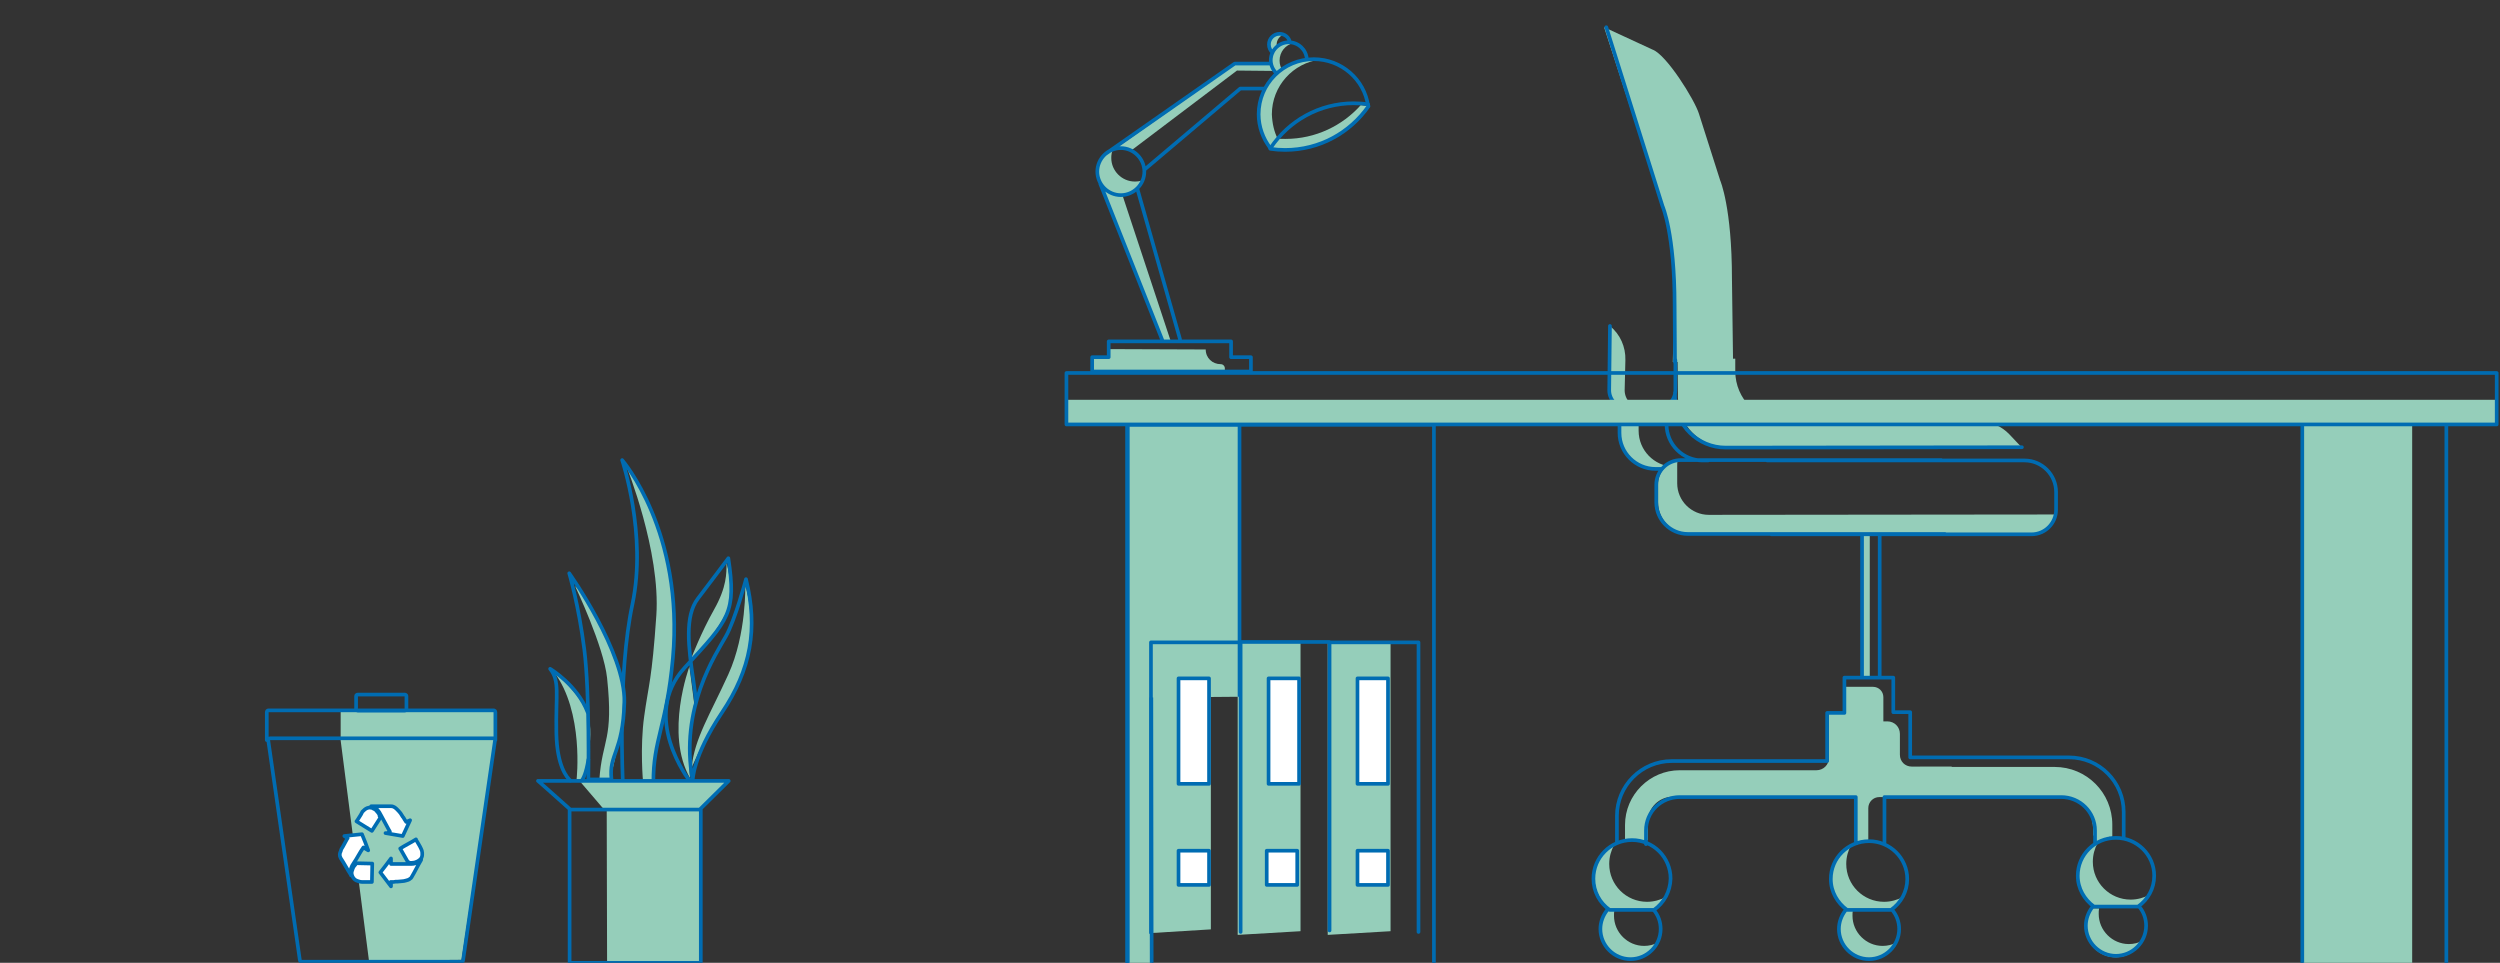 <svg version="1.1" id="Capa_1" xmlns="http://www.w3.org/2000/svg" xmlns:xlink="http://www.w3.org/1999/xlink" x="0px" y="0px" viewBox="-85 27 680.3 262" xml:space="preserve" data-global-elvn="enableViewport, disableClick, none, startInvisible, notResponsive, 0, notLoop, 500">
<rect x="-85" y="27" width="680.3" height="262" fill="#333333" stroke="none"/>
<g id="planta" class="elvn-layer" data-elvn="drawLines, 5000, 2000, #3071a9, 1, notRandom" xmlns="http://www.w3.org/2000/svg">
	<path style="fill:#95CEBA;" d="M85.5,154c0,0,9.3,23,8.1,40.5c-1.2,17.5-2.1,18.7-3.3,27.4c-1.2,8.6-0.3,18-0.3,18l2.8-0.1
		c0,0-1-1.6,3.4-22.1S98.7,173.8,85.5,154"></path>
	<path style="fill:none;stroke:#006CB2;stroke-linecap:round;stroke-linejoin:round;stroke-miterlimit:10;" d="M84.3,152.2
		c0,0,16.9,19.5,13.8,53.9c-1.7,18.6-5.4,22.2-5.3,33.9h-8.3c0,0-1.5-29.6,2.6-48.6C91.1,172.4,84.3,152.2,84.3,152.2z"></path>
	<path style="fill:#95CEBA;" d="M71.9,239.1c0,0,2.1-18.4-6.2-29.3c0,0,7.3,5.9,9.3,11.8c2,5.9-1.3,17.6-1.3,17.6L71.9,239.1z"></path>
	<path style="fill:#95CEBA;" d="M71.5,186.5c0,0,7.8,16.4,8.7,25c1.8,17-1.3,16.5-2.1,27.6h3c0.1-0.7,0.2-1.1,0.2-1.1l2.9-12.5
		l0.5-11.9C84.6,213.6,77.7,191.3,71.5,186.5"></path>
	<path style="fill:none;stroke:#006CB2;stroke-linecap:round;stroke-linejoin:round;stroke-miterlimit:10;" d="M69.9,183
		c0,0,15.3,21.5,15,35.1c-0.4,13.7-4.3,14.1-3.5,21h-6.3c0,0,0.4-23.4-1.1-35.4C72.5,191.8,69.9,183,69.9,183z"></path>
	<path style="fill:#95CEBA;" d="M72.7,239.5h40.1l-6.9,7.7H79.3C79.3,247.2,72.2,238.9,72.7,239.5"></path>
	<polygon style="fill:#95CEBA;" points="80.1,247.5 80.2,288.6 105.4,288.6 105.4,247.5 	"></polygon>
	<path style="fill:#95CEBA;" d="M117.8,186.2c0,0,0.4,13.3-4.6,24.3s-9.2,17.4-10,25.4c0,0,5.3-12,9-16.5
		C115.9,214.9,122.1,201.1,117.8,186.2"></path>
	<path style="fill:#95CEBA;" d="M103.2,205.9c0,0,2.6-6.8,6.1-13s3.4-9.9,3.4-12.8c0,0,2.4,8.8,0.3,13s-7.1,11.4-8.7,12.4
		C102.6,206.4,103.2,205.9,103.2,205.9"></path>
	<path style="fill:#95CEBA;" d="M102.8,238.8c0,0-1.1-7.7,1.1-20.4l-1.3-10C102.6,208.4,95.8,226.6,102.8,238.8"></path>
	<path style="fill:none;stroke:#006CB2;stroke-linecap:round;stroke-linejoin:round;stroke-miterlimit:10;" d="M70,247.3v41.7h35.7
		v-41.7 M61.4,239.5h51.9l-7.9,7.8H70.2C70.2,247.3,60.8,238.9,61.4,239.5z M103.5,239.4c0,0-0.1-6.4,7.9-18.4
		c8-11.9,9.9-23,6.6-36.4c0,0-2.9,11-5.5,15.6C109.9,204.9,99.8,219.7,103.5,239.4z M102.7,239.2c0,0.1-0.1,0.1-0.1,0.2
		c0,0-13.5-17.4-1.3-30.7c12.2-13.2,14.1-15,11.9-29.8c0,0-4.7,6.3-8.3,11c-3.6,4.7-2.6,13.2-1.2,22.4c0.3,1.8,0.5,3.8,0.7,5.8"></path>
	<path style="fill:none;stroke:#006CB2;stroke-linecap:round;stroke-linejoin:round;stroke-miterlimit:10;" d="M75.1,233.7
		c-0.6,3.8-1.4,5.2-1.8,5.7"></path>
	<path style="fill:none;stroke:#006CB2;stroke-linecap:round;stroke-linejoin:round;stroke-miterlimit:10;" d="M70.2,239.4
		c-0.9-0.8-3.6-3.8-3.8-12.8c-0.2-10.9,1-14.2-1.7-17.6c0,0,7.4,4.4,10.2,11.8"></path>
</g>
<g id="eso_cesto" class="elvn-layer" data-elvn="drawLines, 5500, 2000, #3071a9, 1, notRandom" xmlns="http://www.w3.org/2000/svg">
	<path style="fill:#95CEBA;" d="M40.6,288.2l-25.2,0.2l-7.7-59.9v-7.6c0-0.3,0.1-0.5,0.3-0.5h41.4c0.2,0,0.3,0.2,0.3,0.5v7.6"></path>
	<path style="fill:none;stroke:#006CB2;stroke-linecap:round;stroke-linejoin:round;stroke-miterlimit:10;" d="M25.1,220.4H12.4
		c-0.3,0-0.5-0.2-0.5-0.4v-3.6c0-0.2,0.2-0.4,0.5-0.4h12.7c0.3,0,0.5,0.2,0.5,0.4v3.6C25.6,220.2,25.4,220.4,25.1,220.4z
		 M-12.4,228.4v-7.6c0-0.3,0.2-0.5,0.5-0.5h61.2c0.3,0,0.5,0.2,0.5,0.5v7.6 M40.5,288.7H-2.9c-0.2,0-0.5-0.2-0.5-0.4l-8.6-59.8
		c0-0.1,0-0.3,0.1-0.4c0.1-0.1,0.2-0.2,0.4-0.2h60.7c0.1,0,0.3,0.1,0.4,0.2c0.1,0.1,0.1,0.3,0.1,0.4L41,288.4
		C41,288.6,40.8,288.7,40.5,288.7z"></path>
	<path style="fill:#FFFFFF;" d="M13.9,257.6C13.9,257.7,13.8,257.7,13.9,257.6c-1,1.4-1.7,2.9-2.6,4.2c-0.2,0.3-0.3,0.5-0.5,0.8
		c-0.2,0.4-0.3,0.8-0.4,1.2c-0.1,0.5-0.1,1,0.1,1.4v-0.1c-1-1.5-1.8-3.1-2.8-4.6c-0.1-0.2-0.1-0.3-0.2-0.5c-0.1-0.5,0-1,0.2-1.3
		c0.1-0.5,0.3-0.9,0.6-1.3c0.4-0.8,0.8-1.4,1.2-2.2c0,0,0-0.1,0.1-0.1c-0.3-0.2-0.6-0.4-0.9-0.6c1.6-0.2,3.2-0.3,4.8-0.5
		c0.6,1.4,1.2,3,1.7,4.4C14.8,258.2,14.4,257.9,13.9,257.6"></path>
	<path style="fill:none;stroke:#006CB2;stroke-linecap:round;stroke-linejoin:round;stroke-miterlimit:10;" d="M13.9,257.6
		C13.9,257.7,13.8,257.7,13.9,257.6c-1,1.4-1.7,2.9-2.6,4.2c-0.2,0.3-0.3,0.5-0.5,0.8c-0.2,0.4-0.3,0.8-0.4,1.2
		c-0.1,0.5-0.1,1,0.1,1.4v-0.1c-1-1.5-1.8-3.1-2.8-4.6c-0.1-0.2-0.1-0.3-0.2-0.5c-0.1-0.5,0-1,0.2-1.3c0.1-0.5,0.3-0.9,0.6-1.3
		c0.4-0.8,0.8-1.4,1.2-2.2c0,0,0-0.1,0.1-0.1c-0.3-0.2-0.6-0.4-0.9-0.6c1.6-0.2,3.2-0.3,4.8-0.5c0.6,1.4,1.2,3,1.7,4.4
		C14.8,258.2,14.4,257.9,13.9,257.6z"></path>
	<path style="fill:#FFFFFF;" d="M21.4,267.1v1.1c-0.1-0.1-2.8-3.7-2.9-3.8c1-1.2,1.9-2.5,2.9-3.8v1.5h0.1h4.8H27
		c0.7,0,1.2-0.2,1.8-0.5c0.3-0.2,0.6-0.4,0.8-0.6v-0.1v0.1c-0.9,1.5-1.7,3.2-2.6,4.7c-0.1,0.2-0.2,0.3-0.4,0.4
		c-0.3,0.3-0.7,0.4-1.1,0.5c-0.4,0.1-0.7,0.2-1.1,0.2s-0.7,0.1-1.1,0.1c-0.4,0-0.9,0-1.2,0.1h-0.8C21.5,267.1,21.5,267.1,21.4,267.1
		"></path>
	<path style="fill:none;stroke:#006CB2;stroke-linecap:round;stroke-linejoin:round;stroke-miterlimit:10;" d="M21.4,267.1v1.1
		c-0.1-0.1-2.8-3.7-2.9-3.8c1-1.2,1.9-2.5,2.9-3.8v1.5h0.1h4.8H27c0.7,0,1.2-0.2,1.8-0.5c0.3-0.2,0.6-0.4,0.8-0.6v-0.1v0.1
		c-0.9,1.5-1.7,3.2-2.6,4.7c-0.1,0.2-0.2,0.3-0.4,0.4c-0.3,0.3-0.7,0.4-1.1,0.5c-0.4,0.1-0.7,0.2-1.1,0.2s-0.7,0.1-1.1,0.1
		c-0.4,0-0.9,0-1.2,0.1h-0.8C21.5,267.1,21.5,267.1,21.4,267.1z"></path>
	<path style="fill:#FFFFFF;" d="M21.1,253.3c-0.1-0.2-0.2-0.4-0.4-0.7c-0.7-1.2-1.3-2.5-2-3.7c-0.2-0.3-0.3-0.6-0.5-0.9
		c-0.3-0.4-0.6-0.8-1-1.1c-0.3-0.3-0.7-0.5-1.2-0.5h0.1h4.2h1.1c0.2,0,0.4,0,0.6,0.1c0.3,0.1,0.6,0.3,0.9,0.6
		c0.4,0.4,0.8,0.8,1.1,1.2c0.3,0.4,0.5,0.9,0.8,1.2c0.2,0.4,0.5,0.8,0.7,1.1c0,0,0,0.1,0.1,0.1c0.3-0.2,0.7-0.4,1-0.5
		c-0.7,1.4-1.3,2.9-2,4.3c-1.5-0.3-3.2-0.5-4.7-0.8C20.2,253.8,20.7,253.6,21.1,253.3"></path>
	<path style="fill:none;stroke:#006CB2;stroke-linecap:round;stroke-linejoin:round;stroke-miterlimit:10;" d="M21.1,253.3
		c-0.1-0.2-0.2-0.4-0.4-0.7c-0.7-1.2-1.3-2.5-2-3.7c-0.2-0.3-0.3-0.6-0.5-0.9c-0.3-0.4-0.6-0.8-1-1.1c-0.3-0.3-0.7-0.5-1.2-0.5h0.1
		h4.2h1.1c0.2,0,0.4,0,0.6,0.1c0.3,0.1,0.6,0.3,0.9,0.6c0.4,0.4,0.8,0.8,1.1,1.2c0.3,0.4,0.5,0.9,0.8,1.2c0.2,0.4,0.5,0.8,0.7,1.1
		c0,0,0,0.1,0.1,0.1c0.3-0.2,0.7-0.4,1-0.5c-0.7,1.4-1.3,2.9-2,4.3c-1.5-0.3-3.2-0.5-4.7-0.8C20.2,253.8,20.7,253.6,21.1,253.3z"></path>
	<path style="fill:#FFFFFF;" d="M12,261.9c1.4,0,2.9,0.1,4.3,0.1c0,1.6-0.1,3.4-0.1,5h-0.1h-1.8h-0.8c-0.4,0-0.7-0.1-1-0.2
		c-0.4-0.1-0.8-0.3-1.1-0.6c-0.4-0.4-0.6-0.9-0.7-1.4v-0.3c0-0.2,0-0.4,0.1-0.5c0.1-0.4,0.2-0.7,0.4-1.1
		C11.5,262.6,11.7,262.2,12,261.9"></path>
	<path style="fill:none;stroke:#006CB2;stroke-linecap:round;stroke-linejoin:round;stroke-miterlimit:10;" d="M12,261.9
		c1.4,0,2.9,0.1,4.3,0.1c0,1.6-0.1,3.4-0.1,5h-0.1h-1.8h-0.8c-0.4,0-0.7-0.1-1-0.2c-0.4-0.1-0.8-0.3-1.1-0.6
		c-0.4-0.4-0.6-0.9-0.7-1.4v-0.3c0-0.2,0-0.4,0.1-0.5c0.1-0.4,0.2-0.7,0.4-1.1C11.5,262.6,11.7,262.2,12,261.9z"></path>
	<path style="fill:#FFFFFF;" d="M18.5,249.5c-0.8,1.2-1.5,2.4-2.3,3.6c-1.4-0.9-2.8-1.7-4.2-2.6c0.1-0.1,0.2-0.3,0.3-0.4
		c0.4-0.7,0.9-1.3,1.2-2c0-0.1,0.1-0.1,0.1-0.2c0.4-0.4,0.8-0.8,1.3-1c0.3-0.1,0.6-0.2,1-0.1c0.3,0,0.5,0.1,0.8,0.3
		c0.1,0,0.2,0.1,0.2,0.1c0.2,0.1,0.4,0.2,0.5,0.4c0.3,0.3,0.6,0.7,0.8,1C18.2,248.9,18.3,249.2,18.5,249.5
		C18.4,249.5,18.4,249.5,18.5,249.5"></path>
	<path style="fill:none;stroke:#006CB2;stroke-linecap:round;stroke-linejoin:round;stroke-miterlimit:10;" d="M18.5,249.5
		c-0.8,1.2-1.5,2.4-2.3,3.6c-1.4-0.9-2.8-1.7-4.2-2.6c0.1-0.1,0.2-0.3,0.3-0.4c0.4-0.7,0.9-1.3,1.2-2c0-0.1,0.1-0.1,0.1-0.2
		c0.4-0.4,0.8-0.8,1.3-1c0.3-0.1,0.6-0.2,1-0.1c0.3,0,0.5,0.1,0.8,0.3c0.1,0,0.2,0.1,0.2,0.1c0.2,0.1,0.4,0.2,0.5,0.4
		c0.3,0.3,0.6,0.7,0.8,1C18.2,248.9,18.3,249.2,18.5,249.5C18.4,249.5,18.4,249.5,18.5,249.5z"></path>
	<path style="fill:#FFFFFF;" d="M26,261.6c-0.7-1.2-1.4-2.5-2.1-3.7c1.4-0.9,2.9-1.6,4.3-2.5v0.1c0.5,0.9,1,1.6,1.4,2.5
		c0.1,0.2,0.1,0.3,0.2,0.5c0.1,0.3,0.1,0.7,0.1,1c0,0.6-0.2,1.1-0.6,1.4l-0.1,0.1c-0.5,0.4-1,0.6-1.4,0.7c-0.5,0.1-0.9,0.1-1.3,0.1
		C26.3,261.6,26.2,261.6,26,261.6"></path>
	<path style="fill:none;stroke:#006CB2;stroke-linecap:round;stroke-linejoin:round;stroke-miterlimit:10;" d="M26,261.6
		c-0.7-1.2-1.4-2.5-2.1-3.7c1.4-0.9,2.9-1.6,4.3-2.5v0.1c0.5,0.9,1,1.6,1.4,2.5c0.1,0.2,0.1,0.3,0.2,0.5c0.1,0.3,0.1,0.7,0.1,1
		c0,0.6-0.2,1.1-0.6,1.4l-0.1,0.1c-0.5,0.4-1,0.6-1.4,0.7c-0.5,0.1-0.9,0.1-1.3,0.1C26.3,261.6,26.2,261.6,26,261.6z"></path>
</g>
<g id="lampaea" class="elvn-layer" data-elvn="drawLines, 4000, 2000, #3071a9, 1, notRandom" xmlns="http://www.w3.org/2000/svg">
	<path style="fill:#95CEBA;" d="M262.7,64.8c0.2,0.4-2.1,2.4-2.1,2.4c-1.9-2.5-3.1-5.7-3.1-9.1c0-8.3,6.7-15,15-15
		c0.6,0,1.2,0,1.8,0.1c-7.4,0.9-13.2,7.2-13.2,14.9C261.2,60.6,261.7,62.8,262.7,64.8"></path>
	<path style="fill:#95CEBA;" d="M266,38.6c0.4,0,0.7,0,1,0.1c-2.2,0.5-3.8,2.4-3.8,4.8c0,1,0.3,2,0.9,2.8l-1.5,0.7
		c-0.9-0.9-1.5-2.1-1.5-3.5C261.1,40.8,263.3,38.6,266,38.6"></path>
	<path style="fill:#95CEBA;" d="M263.3,36.2c0.4,0,0.7,0.1,1,0.2c-1.1,0.4-1.9,1.5-1.9,2.7c0,0.5-0.2,0.5,0,0.9l-1,1.3
		c-0.6-0.5-1-1.3-1-2.2C260.4,37.5,261.7,36.2,263.3,36.2"></path>
	<path style="fill:#95CEBA;" d="M222.9,67.9l28.7-21.7l9.8,0.1l-0.9-1.7h-9.5l-33.1,23.3C217.8,67.8,218.9,67.2,222.9,67.9"></path>
	<path style="fill:#95CEBA;" d="M217.8,67.8c-0.3,0.7-0.4,1.4-0.4,2.2c0,3.5,2.9,6.4,6.4,6.4c0.8,0,1.5-0.1,2.2-0.4
		c-0.9,2.4-3.2,4.2-6,4.2c-3.5,0-6.4-2.9-6.4-6.4C213.7,71,215.4,68.7,217.8,67.8"></path>
	<polygon style="fill:#95CEBA;" points="233.5,119.6 220.4,80 217.4,79.6 214.8,78.1 231.1,118.9 231.8,120 	"></polygon>
	<path style="fill:#95CEBA;" d="M217,122v2.2h-4.3v3.9h35.6v-0.9c0-0.6-0.5-1.1-1.1-1.1c-2.3,0-4.1-1.7-4.1-4L217,122z"></path>
	<path style="fill:none;stroke:#006CB2;stroke-linecap:round;stroke-linejoin:round;stroke-miterlimit:10;" d="M218.5,119.9H250v4.3
		h5.4v3.9h-43.2v-3.9h4.5v-4.3C216.8,119.9,218.1,119.9,218.5,119.9z M214.4,77l16.9,42.6 M224.5,78.4l11.6,40.9 M226.5,73.1l26-22
		h6.6 M215.8,68.9L251,44.3h9.9 M270.6,43c-0.2-2.5-2.3-4.5-4.9-4.5c-2.7,0-4.9,2.2-4.9,4.9c0,1.4,0.6,2.6,1.5,3.5 M261.3,41.3
		c-0.6-0.5-1-1.3-1-2.2c0-1.6,1.3-2.9,2.9-2.9c1.4,0,2.6,1,2.8,2.3 M226.4,73.7c0,3.5-2.9,6.4-6.4,6.4s-6.4-2.9-6.4-6.4
		c0-3.5,2.9-6.4,6.4-6.4S226.4,70.2,226.4,73.7z M260.6,67.3C260.6,67.3,260.6,67.3,260.6,67.3 M260.6,67.2
		c-1.9-2.5-3.1-5.7-3.1-9.1c0-8.3,6.7-15,15-15c7.5,0,13.8,5.5,14.8,12.8"></path>
	<path style="fill:#95CEBA;" d="M262.4,64.7c0.8,0.1,1.6,0.1,2.4,0.1c8.2,0,15.5-3.6,20.5-9.2l2,0.3c-5,7.1-13.2,11.8-22.6,11.8
		c-1.4,0-2.7-0.1-4-0.3l1.5-2.7L262.4,64.7z"></path>
	<path style="fill:none;stroke:#006CB2;stroke-linecap:round;stroke-linejoin:round;stroke-miterlimit:10;" d="M287.4,55.9
		c-5,7.2-13.3,11.9-22.7,11.9c-1.4,0-2.7-0.1-4-0.3 M260.8,67.2c4.9-7.3,13.2-12.1,22.6-12.1c1.3,0,2.7,0.1,3.9,0.3"></path>
</g>
<g id="silla" class="elvn-layer" data-elvn="fadeShortL, in, 2500, 2000, linear" xmlns="http://www.w3.org/2000/svg">
	<path style="fill:#95CEBA;" d="M427.2,243.9H477c3.6,0,7.3,3,7.3,6.7l0.2,0.8c0,0.6,0.1,1,0.1,1l0,1.9c0.8,0.3,0,2.1,0.4,2l4-1.6
		c0.4,0,0.8,0.2,0.8-0.2l0-3.1c0-8.7-7-15.7-15.7-15.7h-36.4c-1.9,0-6.2,0.5-6.2-1.3"></path>
	<path style="fill:#95CEBA;" d="M484.6,273.7c-2.5-1.9-4.1-4.9-4.1-8.3c0-3.9,2.1-7.2,5.3-9c-0.8,1.5-1.3,3.2-1.3,5.1
		c0,5.7,4.6,10.3,10.3,10.3c1.8,0,3.6-0.5,5.1-1.3c-0.7,1.2-1.7,2.3-2.8,3.2H484.6z"></path>
	<path style="fill:#95CEBA;" d="M484.2,274.2l2,0c-0.1,0.5-0.1,1-0.1,1.5c0,4.5,3.7,8.2,8.2,8.2c1.3,0,2.6-0.3,3.7-0.9
		c-1.3,2.7-4.1,4.5-7.3,4.5c-4.5,0-8.2-3.7-8.2-8.2C482.4,277.3,483.1,275.6,484.2,274.2"></path>
	<path style="fill:#95CEBA;" d="M417.5,274.3c-2.5-1.9-4.1-4.9-4.1-8.3c0-3.9,2.1-7.2,5.3-9c-0.8,1.5-1.3,3.2-1.3,5.1
		c0,5.7,4.6,10.3,10.3,10.3c1.8,0,3.6-0.5,5.1-1.3c-0.7,1.2-1.7,2.3-2.8,3.2H417.5z"></path>
	<path style="fill:#95CEBA;" d="M377.3,57.9l5.8,18.2c0,0,3.2,7.3,3.2,26.8l0.3,22.4l-16.4,0.2l0.4-15.5c0-19.5-3.2-26.8-3.2-26.8
		l-15.9-48.8l13.2,6.1C368.5,41.9,376.1,54.1,377.3,57.9z"></path>
	<path style="fill:#95CEBA;" d="M387.2,124.6l0,2.1v1.3c0,7.6,6.2,13.7,13.7,13.7l52.8,0c3.1,0,6,1.3,8.1,3.5l3.4,3.6h-79.9
		c-7.6,0-13.7-6.1-13.7-13.7v-1.3l-0.1-8.8"></path>
	<path style="fill:#95CEBA;" d="M353.1,115.7c2.8,2.3,4.3,5.7,4.2,9.3l-0.2,8.2c0,2.6,2.1,4.8,4.8,4.8h-3.9c-2.6,0-4.8-2.1-4.8-4.8
		V115.7L353.1,115.7z"></path>
	<path style="fill:#95CEBA;" d="M360.9,138v6.2c0,5.3,4.2,9.6,9.4,9.8l-3.3,0.6h-1.5c-5.4,0-9.8-4.4-9.8-9.8V138L360.9,138z"></path>
	<path style="fill:#95CEBA;" d="M371.5,152.4c-0.1,0.4-0.1,0.9-0.1,1.3v4.8c0,4.8,3.9,8.6,8.6,8.6l94.4-0.1l-2.3,3.9
		c-0.5,0.8-1.4,1.4-2.4,1.4l-94.9,0c-4.8,0-8.6-3.9-8.6-8.6v-4.8C366.1,155.7,368.4,153,371.5,152.4"></path>
	<rect x="421.5" y="172.5" style="fill:#95CEBA;" width="2.3" height="38.9"></rect>
	<path style="fill:#95CEBA;" d="M446.1,235.6h-10.9c-1.8,0-3.2-1.4-3.2-3.2v-5.7c0-1.9-1.5-3.4-3.4-3.4h-1.1v-6.6
		c0-1.6-1.3-2.8-2.8-2.8H417v7.2h-4.3v12.1c0,1.9-1.5,3.4-3.4,3.4h-37.2c-8.2,0-14.9,6.7-14.9,14.9v4.1h6.2v-4.2v-0.8
		c0-3.8,3.1-6.8,6.8-6.8h49.5v10.7l0.3,2.4l3.4-1.2v-8.8c0-1.6,1.3-3,3-3h19.2L446.1,235.6z"></path>
	<path style="fill:#95CEBA;" d="M352.3,274.7l2,0c-0.1,0.5-0.1,1-0.1,1.5c0,4.5,3.7,8.2,8.2,8.2c1.3,0,2.6-0.3,3.7-0.9
		c-1.3,2.7-4.1,4.5-7.3,4.5c-4.5,0-8.2-3.7-8.2-8.2C350.5,277.9,351.2,276.1,352.3,274.7"></path>
	<path style="fill:#95CEBA;" d="M417.2,274.7l2,0c-0.1,0.5-0.1,1-0.1,1.5c0,4.5,3.7,8.2,8.2,8.2c1.3,0,2.6-0.3,3.7-0.9
		c-1.3,2.7-4.1,4.5-7.3,4.5c-4.5,0-8.2-3.7-8.2-8.2C415.4,277.9,416,276.1,417.2,274.7"></path>
	<path style="fill:none;stroke:#006CB2;stroke-linecap:round;stroke-linejoin:round;stroke-miterlimit:10;" d="M429.6,274.6h-12
		c-2.6-1.9-4.4-4.9-4.4-8.4c0-5.7,4.6-10.3,10.4-10.3c5.7,0,10.4,4.6,10.4,10.3C434,269.6,432.3,272.7,429.6,274.6z M370.8,133.8
		v1.3c0,7.6,6.2,13.7,13.8,13.7l80.6-0.1 M353.1,115.7l-0.2,17.5c0,2.6,2.1,4.8,4.8,4.8h8.4c2.6,0,4.8-2.1,4.8-4.8V125 M367,154.6
		h-1.5c-5.4,0-9.8-4.4-9.8-9.8V138l12.8,0v4.5c0,5.4,4.4,9.8,9.8,9.8h1.5 M444.3,172.3h-70c-4.8,0-8.6-3.9-8.6-8.6v-4.8
		c0-3.7,3-6.7,6.7-6.7h70.9 M426.5,211.2v-38.7 M421.7,211.2v-38.7 M427.8,256.5v-12.6H446 M362.9,256.7V253c0-5.1,4.1-9.1,9.2-9.1
		h47.9v12 M417.2,274.7c-1.1,1.4-1.8,3.2-1.8,5.1c0,4.5,3.7,8.2,8.2,8.2c4.5,0,8.2-3.7,8.2-8.2c0-2-0.7-3.8-1.9-5.2 M352.3,274.7
		c-1.1,1.4-1.8,3.2-1.8,5.1c0,4.5,3.7,8.2,8.2,8.2c4.5,0,8.2-3.7,8.2-8.2c0-2-0.7-3.8-1.9-5.2 M395.9,152.3h70
		c4.8,0,8.6,3.9,8.6,8.6v4.8c0,3.7-3,6.7-6.7,6.7H397 M355,256.2V249c0-8.2,6.7-14.9,14.9-14.9h42.3V221h4.7v-9.6h13.3v9.4h4.6v12.3
		h11.4l-10.6,0H478c8.3,0,14.9,6.7,14.9,14.9v7.1 M428.2,243.9H476 M475.9,243.9c5.1,0,9.2,4.1,9.2,9.1v3.6 M496.8,273.7h-12
		c-2.6-1.9-4.4-4.9-4.4-8.4c0-5.7,4.6-10.3,10.4-10.3c5.7,0,10.4,4.6,10.4,10.3C501.2,268.8,499.5,271.8,496.8,273.7z M484.4,273.8
		c-1.1,1.4-1.8,3.2-1.8,5.1c0,4.5,3.7,8.2,8.2,8.2c4.5,0,8.2-3.7,8.2-8.2c0-2-0.7-3.8-1.9-5.2"></path>
	<path style="fill:#95CEBA;" d="M353,274.3c-2.5-1.9-4.1-4.9-4.1-8.3c0-3.9,2.1-7.2,5.3-9c-0.8,1.5-1.3,3.2-1.3,5.1
		c0,5.7,4.6,10.3,10.3,10.3c1.8,0,3.6-0.5,5.1-1.3c-0.7,1.2-1.7,2.3-2.8,3.2H353z"></path>
	<path style="fill:none;stroke:#006CB2;stroke-linecap:round;stroke-linejoin:round;stroke-miterlimit:10;" d="M365.1,274.6H353
		c-2.7-1.9-4.4-5-4.4-8.5c0-5.8,4.7-10.5,10.5-10.5s10.5,4.7,10.5,10.5C369.5,269.6,367.8,272.7,365.1,274.6z"></path>
	<path style="fill:none;stroke:#006CB2;stroke-linecap:round;stroke-linejoin:round;stroke-miterlimit:10;" d="M352.1,34.4
		l15.3,48.7c0,0,3.3,7.4,3.3,27l0.1,15.4"></path>
	<path style="fill:#95CEBA;" d="M457.4,205.6"></path>
</g>
<g id="escritorio" class="elvn-layer" data-elvn="drawLines, 0, 3000, #3071a9, 1, notRandom" xmlns="http://www.w3.org/2000/svg">
	<polyline style="fill:#95CEBA;" points="293.4,280.4 293.4,201.8 276.3,201.8 276.3,281.4 	"></polyline>
	<polyline style="fill:#95CEBA;" points="268.9,280.4 268.9,201.8 251.8,201.8 251.8,281.4 	"></polyline>
	<polyline style="fill:#95CEBA;" points="244.5,279.9 244.5,201.8 228.2,201.8 228.2,280.9 	"></polyline>
	<rect x="541.7" y="142.5" style="fill:#95CEBA;" width="29.7" height="146.5"></rect>
	<polygon style="fill:#95CEBA;" points="221.9,142.5 221.9,289 228.4,289 228.3,216.8 252.3,216.6 252.3,142.5 	"></polygon>
	<polyline style="fill:none;stroke:#006CB2;stroke-miterlimit:10;" points="252.3,216.6 252.3,142.5 221.9,142.5 221.9,295.5 
		228.4,295.5 228.3,216.8 	"></polyline>
	<path style="fill:none;stroke:#006CB2;stroke-linecap:round;stroke-linejoin:round;stroke-miterlimit:10;" d="M580.7,295.5V142.4
		h-39.2v153.1 M589,295.5h-54.8v15.3H589V295.5z"></path>
	<polygon style="fill:#95CEBA;" points="205.3,135.8 205.3,142.5 594.1,142.5 594.3,135.8 	"></polygon>
	<path style="fill:none;stroke:#006CB2;stroke-linecap:round;stroke-linejoin:round;stroke-miterlimit:10;" d="M444.9,128.5H205.2
		v14h239h118h32.2v-14h-30.6H444.9z M305.2,295.6v-153h-83.5v153 M313.4,295.6H215v15.2h98.5V295.6z"></path>
	<path style="fill:none;stroke:#006CB2;stroke-linecap:round;stroke-linejoin:round;stroke-miterlimit:10;" d="M252.6,280.6v-78.8
		h-24.4v79 M276.8,280.2v-78.5h-24.4 M301,280.6v-78.8h-24.4"></path>
	<rect x="284.4" y="211.6" style="fill:#FFFFFF;" width="8.3" height="28.7"></rect>
	
		<rect x="284.4" y="211.6" style="fill:none;stroke:#006CB2;stroke-linecap:round;stroke-linejoin:round;stroke-miterlimit:10;" width="8.3" height="28.7"></rect>
	<rect x="284.4" y="258.5" style="fill:#FFFFFF;" width="8.3" height="9.3"></rect>
	
		<rect x="284.4" y="258.5" style="fill:none;stroke:#006CB2;stroke-linecap:round;stroke-linejoin:round;stroke-miterlimit:10;" width="8.3" height="9.3"></rect>
	<rect x="259.7" y="258.5" style="fill:#FFFFFF;" width="8.3" height="9.3"></rect>
	
		<rect x="259.7" y="258.5" style="fill:none;stroke:#006CB2;stroke-linecap:round;stroke-linejoin:round;stroke-miterlimit:10;" width="8.3" height="9.3"></rect>
	<rect x="235.7" y="258.5" style="fill:#FFFFFF;" width="8.3" height="9.3"></rect>
	
		<rect x="235.7" y="258.5" style="fill:none;stroke:#006CB2;stroke-linecap:round;stroke-linejoin:round;stroke-miterlimit:10;" width="8.3" height="9.3"></rect>
	<rect x="260.2" y="211.6" style="fill:#FFFFFF;" width="8.3" height="28.7"></rect>
	
		<rect x="260.2" y="211.6" style="fill:none;stroke:#006CB2;stroke-linecap:round;stroke-linejoin:round;stroke-miterlimit:10;" width="8.3" height="28.7"></rect>
	<rect x="235.7" y="211.6" style="fill:#FFFFFF;" width="8.3" height="28.7"></rect>
	
		<rect x="235.7" y="211.6" style="fill:none;stroke:#006CB2;stroke-linecap:round;stroke-linejoin:round;stroke-miterlimit:10;" width="8.3" height="28.7"></rect>
</g>
</svg>
